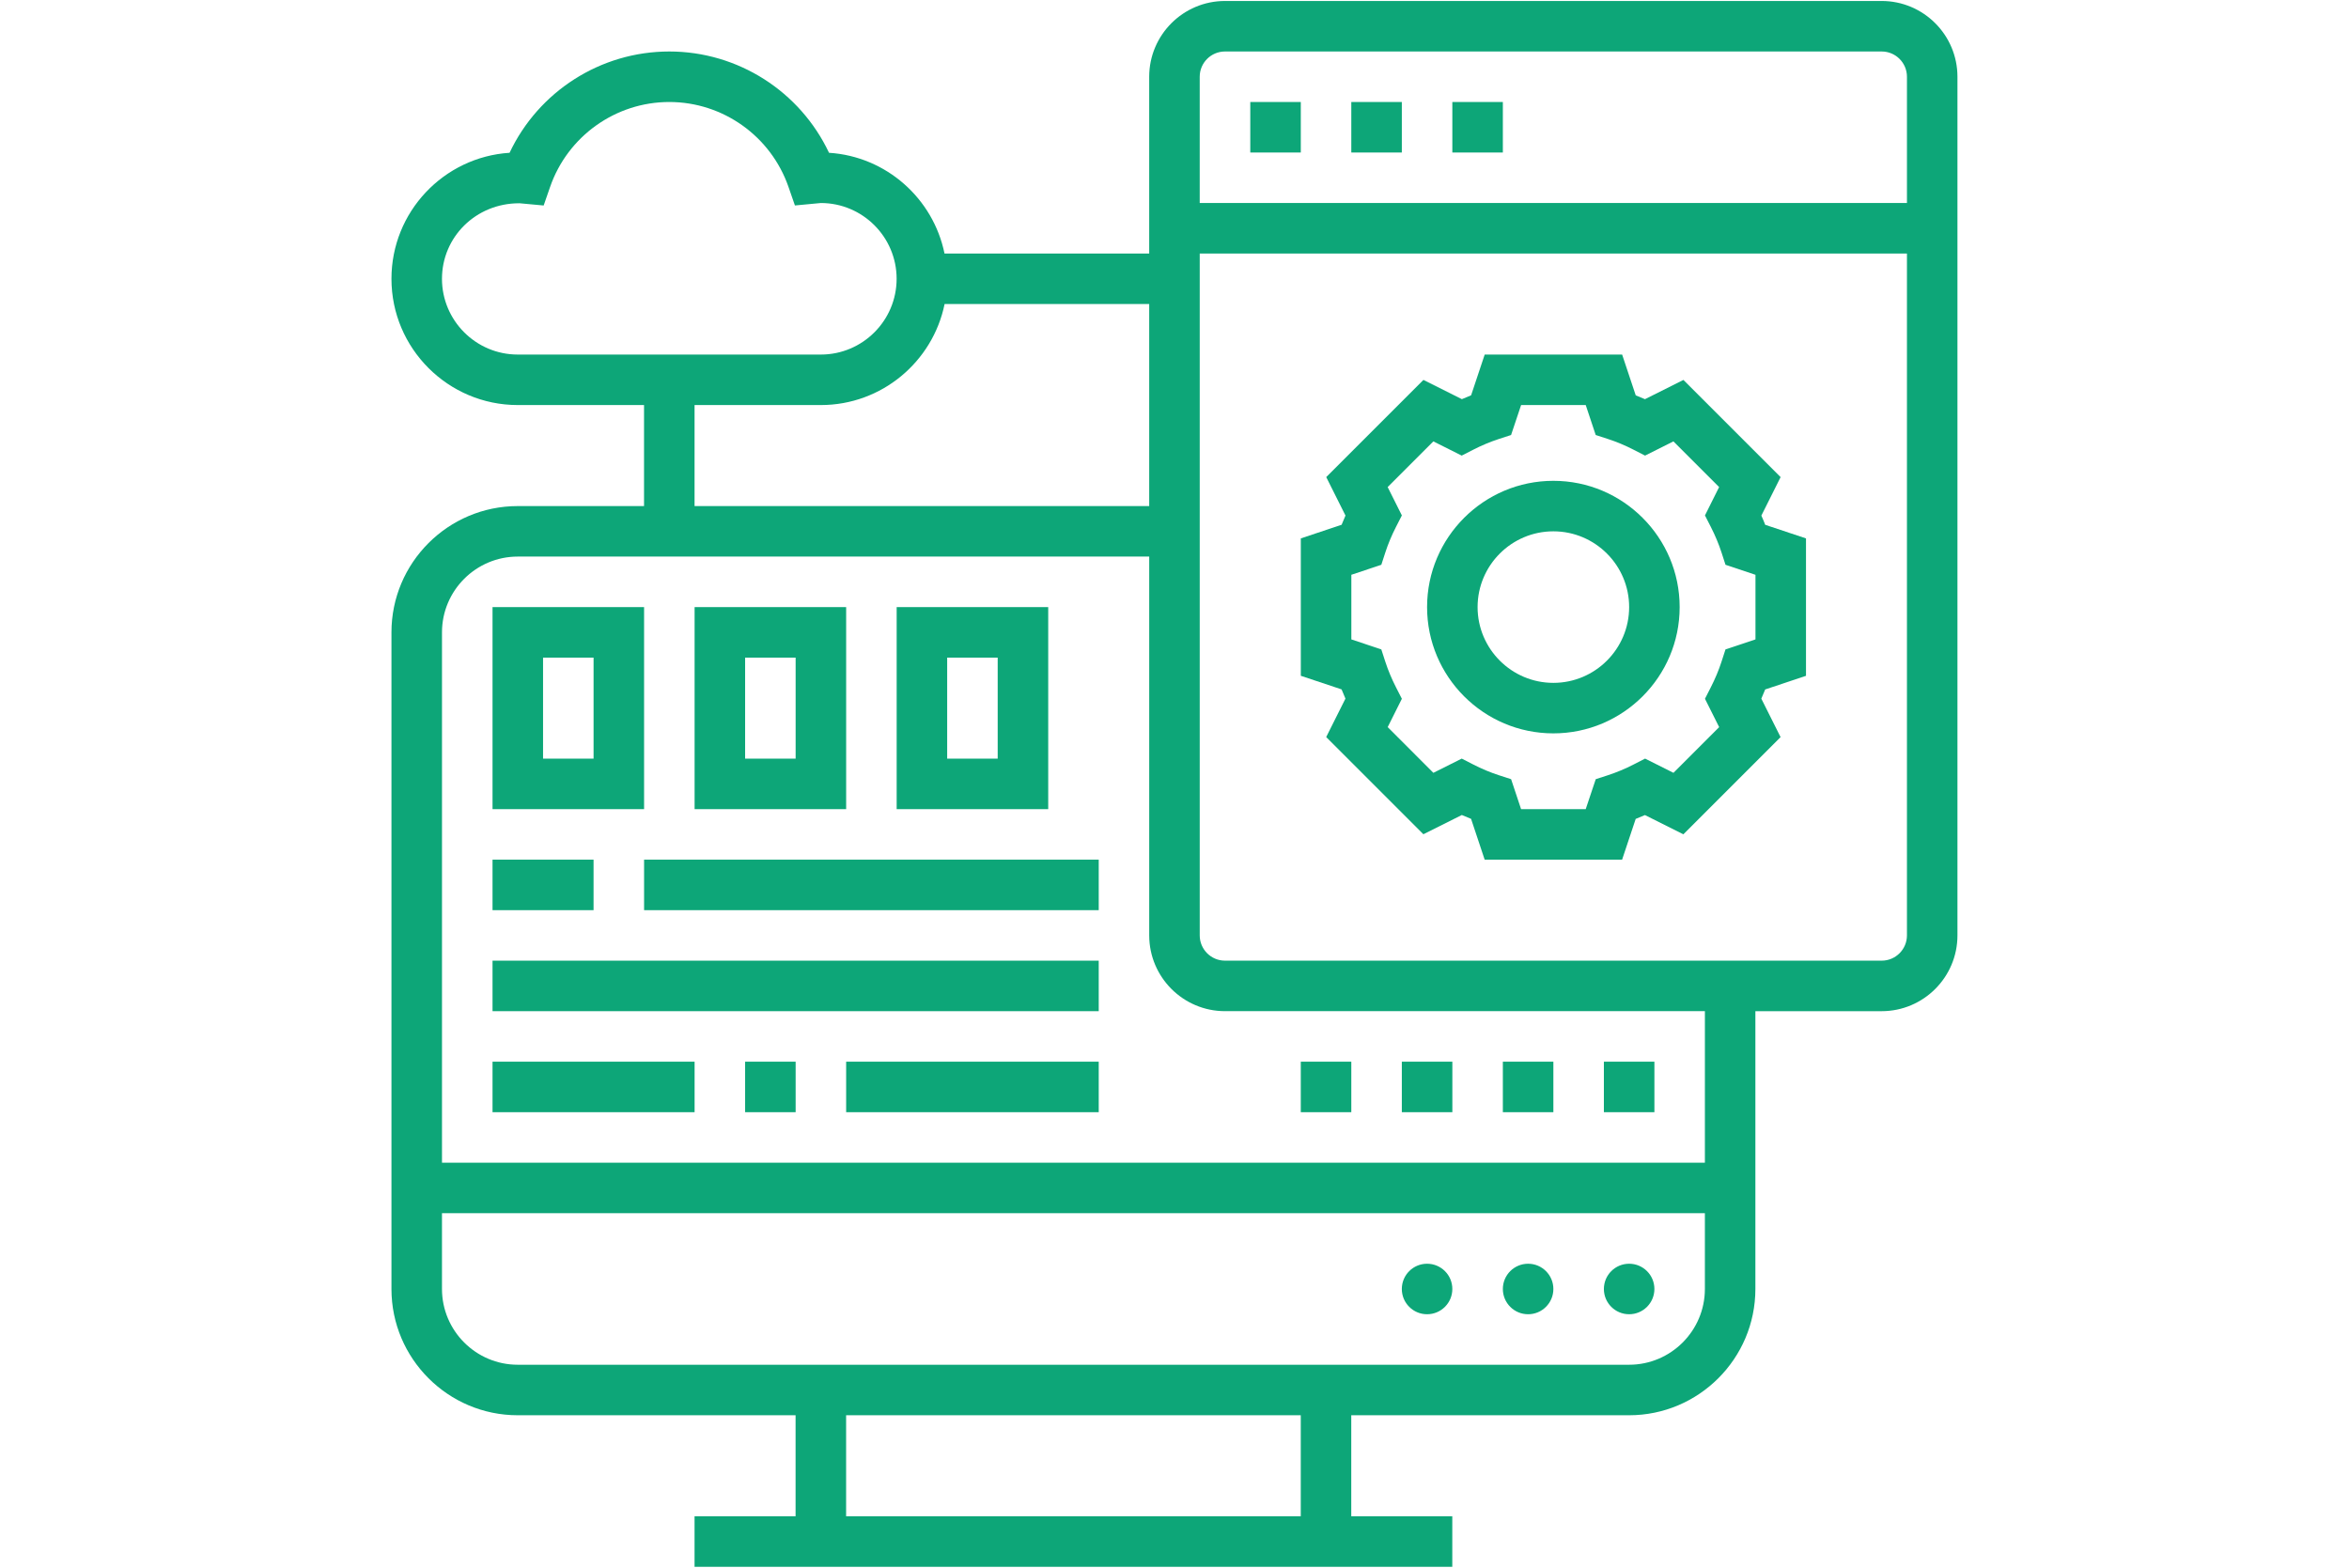 <?xml version="1.0" encoding="UTF-8"?>
<svg xmlns="http://www.w3.org/2000/svg" width="400" height="267" viewBox="-300 0 1800 1200">
  <g fill="#0da678">
    <path d="m1049.7 394.38 14.75-29.477-74.477-74.477-29.457 14.75c-2.359-1.047-4.723-2.012-7.082-2.941l-10.418-31.262h-105.31l-10.414 31.238c-2.359 0.93-4.723 1.918-7.082 2.941l-29.457-14.75-74.477 74.477 14.75 29.477c-1.047 2.344-2.031 4.703-2.961 7.066l-31.266 10.434v105.31l31.238 10.414c0.93 2.359 1.918 4.723 2.961 7.066l-14.75 29.457 74.477 74.496 29.457-14.75c2.359 1.047 4.723 2.012 7.082 2.941l10.418 31.281h105.31l10.414-31.238c2.359-0.93 4.723-1.918 7.082-2.941l29.457 14.75 74.477-74.496-14.75-29.457c1.047-2.344 2.031-4.703 2.961-7.066l31.266-10.438v-105.31l-31.238-10.414c-0.93-2.379-1.898-4.742-2.961-7.082zm-4.512 94.895-22.973 7.664-3.019 9.309c-2.109 6.543-4.898 13.219-8.266 19.801l-4.449 8.73 10.879 21.715-35.012 35.031-21.734-10.898-8.73 4.473c-6.504 3.348-13.18 6.117-19.801 8.285l-9.289 3.019-7.688 22.957h-49.527l-7.644-22.953-9.289-3.019c-6.621-2.148-13.297-4.934-19.801-8.285l-8.73-4.473-21.734 10.898-35.012-35.031 10.855-21.719-4.453-8.711c-3.367-6.602-6.156-13.277-8.266-19.801l-3.019-9.309-22.973-7.684v-49.527l22.973-7.664 3.019-9.309c2.109-6.543 4.898-13.219 8.266-19.801l4.453-8.711-10.879-21.734 35.012-35.012 21.734 10.898 8.73-4.473c6.504-3.348 13.18-6.117 19.801-8.285l9.289-3.019 7.684-22.957h49.527l7.644 22.953 9.289 3.019c6.621 2.148 13.297 4.934 19.801 8.285l8.73 4.473 21.734-10.898 35.012 35.012-10.852 21.738 4.453 8.711c3.367 6.602 6.156 13.277 8.266 19.801l3.019 9.309 22.969 7.684z"/>
    <path d="m890.32 367.74c-53.359 0-96.773 43.414-96.773 96.773s43.414 96.773 96.773 96.773 96.773-43.414 96.773-96.773-43.414-96.773-96.773-96.773zm0 154.84c-32.012 0-58.066-26.051-58.066-58.066 0-32.012 26.051-58.066 58.066-58.066 32.012 0 58.066 26.051 58.066 58.066-0.004 32.012-26.055 58.066-58.066 58.066z"/>
    <path d="m1141.9 0h-503.22c-32.012 0-58.066 26.051-58.066 58.066v135.48h-156.85c-8.594-42.117-44.574-74.398-88.492-77.207-22.18-46.977-69.695-77.633-122.4-77.633s-100.22 30.656-122.4 77.633c-50.457 3.231-90.504 45.309-90.504 96.559 0 53.359 43.414 96.773 96.773 96.773h96.773v77.418l-96.773 0.004c-53.359 0-96.773 43.414-96.773 96.773v503.23c0 53.359 43.414 96.773 96.773 96.773h212.9v77.418h-77.418v38.711h580.64v-38.711h-77.418v-77.418h212.9c53.359 0 96.773-43.414 96.773-96.773v-212.9h96.773c32.012 0 58.066-26.051 58.066-58.066v-658.06c0-32.016-26.051-58.066-58.066-58.066zm-503.22 38.711h503.23c10.664 0 19.355 8.672 19.355 19.355v96.773h-541.94v-96.773c0-10.688 8.691-19.355 19.355-19.355zm-600 174.19c0-31.898 25.859-57.871 59.148-57.871h0.367l18.406 1.703 4.934-14.227c13.512-38.922 50.227-65.09 91.336-65.09s77.824 26.168 91.336 65.07l4.934 14.227 19.859-1.875c32.012 0 58.066 26.051 58.066 58.066 0 32.012-26.051 58.066-58.066 58.066l-232.26-0.004c-32.012 0-58.062-26.051-58.062-58.066zm193.55 96.773h96.773c46.723 0 85.82-33.309 94.82-77.418h156.79v154.84h-348.39zm464.52 851.61h-348.39v-77.418h348.39zm251.61-116.13h-851.61c-32.012 0-58.066-26.051-58.066-58.066v-58.066h967.74v58.066c0.004 32.016-26.051 58.066-58.062 58.066zm58.066-154.84h-967.74v-406.45c0-32.012 26.051-58.066 58.066-58.066h483.87v290.32c0 32.012 26.051 58.066 58.066 58.066h367.74zm135.48-154.84h-503.22c-10.664 0-19.355-8.672-19.355-19.355v-522.58h541.93v522.58c0 10.684-8.688 19.355-19.355 19.355z"/>
    <path d="m812.9 77.418h38.711v38.711h-38.711z"/>
    <path d="m658.07 77.418h38.711v38.711h-38.711z"/>
    <path d="m735.48 77.418h38.711v38.711h-38.711z"/>
    <path d="m812.9 987.1c0 10.688-8.664 19.355-19.355 19.355-10.688 0-19.352-8.668-19.352-19.355 0-10.691 8.664-19.355 19.352-19.355 10.691 0 19.355 8.664 19.355 19.355"/>
    <path d="m890.32 987.1c0 10.688-8.668 19.355-19.355 19.355-10.691 0-19.355-8.668-19.355-19.355 0-10.691 8.664-19.355 19.355-19.355 10.688 0 19.355 8.664 19.355 19.355"/>
    <path d="m967.74 987.1c0 10.688-8.664 19.355-19.355 19.355-10.688 0-19.355-8.668-19.355-19.355 0-10.691 8.668-19.355 19.355-19.355 10.691 0 19.355 8.664 19.355 19.355"/>
    <path d="m193.55 464.52h-116.13v154.84h116.13zm-38.707 116.13h-38.711v-77.418h38.711z"/>
    <path d="m348.39 464.52h-116.13v154.84h116.13zm-38.711 116.13h-38.711v-77.418h38.711z"/>
    <path d="m503.23 464.52h-116.13v154.84h116.13zm-38.711 116.13h-38.711v-77.418h38.711z"/>
    <path d="m77.418 658.07h77.418v38.711h-77.418z"/>
    <path d="m193.55 658.07h348.39v38.711h-348.39z"/>
    <path d="m77.418 735.48h464.52v38.711h-464.52z"/>
    <path d="m77.418 812.9h154.84v38.711h-154.84z"/>
    <path d="m270.97 812.9h38.711v38.711h-38.711z"/>
    <path d="m348.39 812.9h193.55v38.711h-193.55z"/>
    <path d="m929.03 812.9h38.711v38.711h-38.711z"/>
    <path d="m696.77 812.9h38.711v38.711h-38.711z"/>
    <path d="m851.61 812.9h38.711v38.711h-38.711z"/>
    <path d="m774.2 812.9h38.711v38.711h-38.711z"/>
  </g>
</svg>
